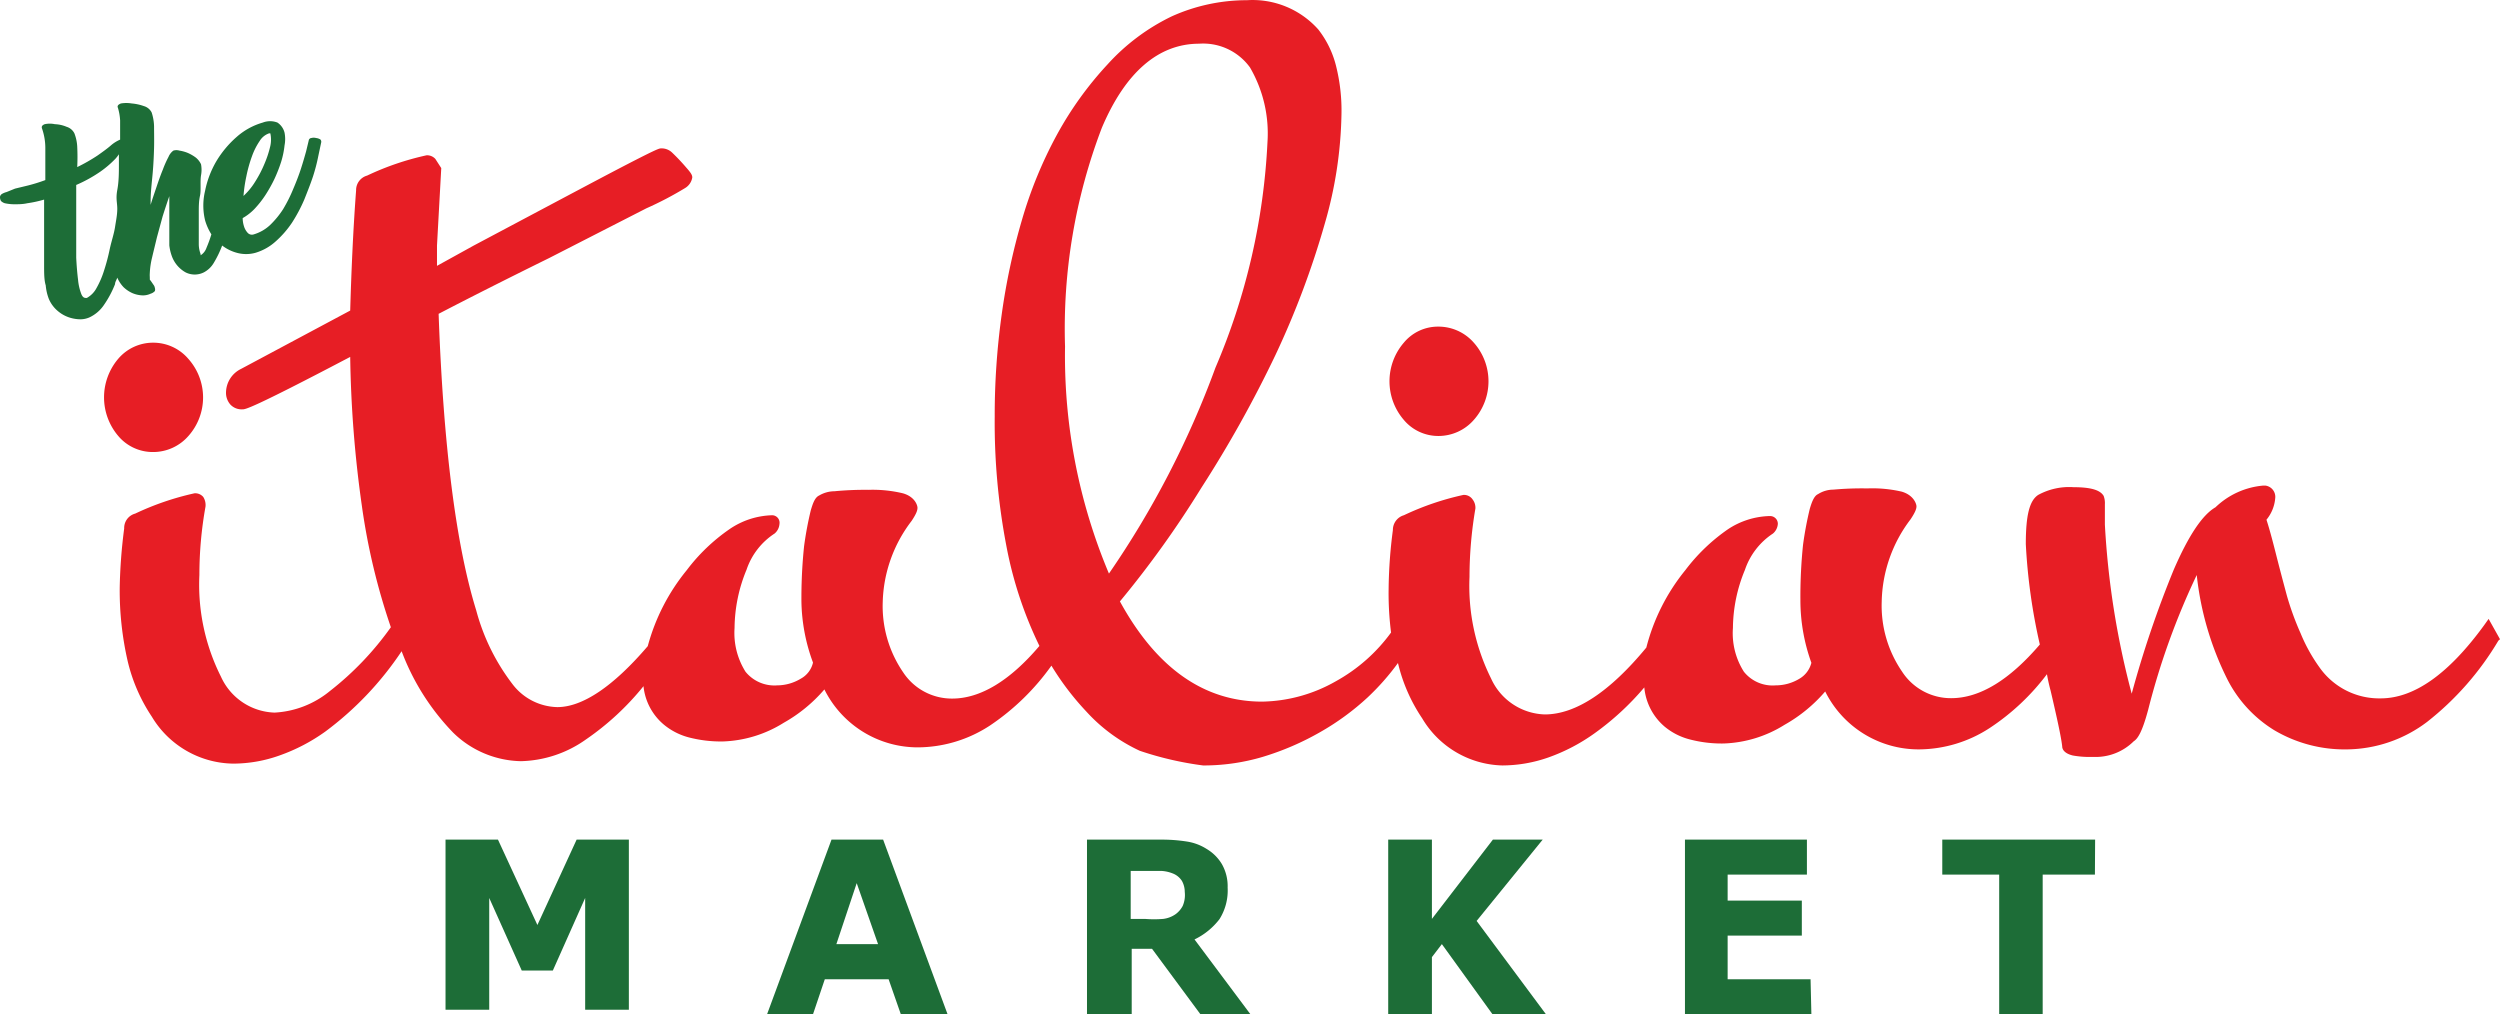 <?xml version="1.0" encoding="UTF-8"?> <svg xmlns="http://www.w3.org/2000/svg" id="Layer_1" data-name="Layer 1" width="123" height="49.89" viewBox="0 0 123 49.89"><defs><style>.cls-1{fill:#1d6d37;}.cls-2{fill:#e71e25;}</style></defs><path class="cls-1" d="M30.94,63.23H28.79v-5.5L27.2,61.3H25.67l-1.6-3.57v5.5H21.92V54.86H24.5l1.94,4.2,1.93-4.2h2.57Z" transform="translate(0 -13.55)"></path><path class="cls-1" d="M46.62,63.45h-2.3l-.6-1.72H40.58L40,63.45H37.74l3.17-8.59h2.54ZM43.2,60l-1.05-3-1,3Z" transform="translate(0 -13.55)"></path><path class="cls-1" d="M61.52,63.45H59.06l-2.38-3.22h-1v3.22H53.48V54.86h3.61a7.87,7.87,0,0,1,1.28.09,2.53,2.53,0,0,1,1,.37,2.15,2.15,0,0,1,.75.75,2.2,2.2,0,0,1,.28,1.15A2.65,2.65,0,0,1,60,58.77a3.4,3.4,0,0,1-1.23,1Zm-3.23-6a1.11,1.11,0,0,0-.14-.56.93.93,0,0,0-.46-.37,1.75,1.75,0,0,0-.54-.12l-.71,0h-.81v2.36h.7a5.43,5.43,0,0,0,.9,0,1.34,1.34,0,0,0,.62-.24,1.19,1.19,0,0,0,.34-.4A1.36,1.36,0,0,0,58.29,57.43Z" transform="translate(0 -13.55)"></path><path class="cls-1" d="M76.06,63.45H73.43L70.94,60l-.49.64v2.8H68.3V54.86h2.15v3.9l3-3.9H75.9l-3.25,4Z" transform="translate(0 -13.55)"></path><path class="cls-1" d="M89.12,63.45H82.9V54.86h6v1.72H85v1.28h3.65v1.72H85v2.15h4.08Z" transform="translate(0 -13.55)"></path><path class="cls-1" d="M103.07,56.58H100.5v6.87H98.36V56.58h-2.8V54.86h7.52Z" transform="translate(0 -13.55)"></path><path class="cls-2" d="M7.53,35.79A2.3,2.3,0,0,0,9.27,35a2.85,2.85,0,0,0,0-3.79,2.27,2.27,0,0,0-1.74-.8,2.25,2.25,0,0,0-1.72.8,2.93,2.93,0,0,0,0,3.78A2.22,2.22,0,0,0,7.53,35.79Z" transform="translate(0 -13.55)"></path><path class="cls-2" d="M70.77,35a2.31,2.31,0,0,0,1.75-.8,2.86,2.86,0,0,0,0-3.78,2.31,2.31,0,0,0-1.75-.8,2.18,2.18,0,0,0-1.71.8,2.91,2.91,0,0,0,0,3.78A2.21,2.21,0,0,0,70.77,35Z" transform="translate(0 -13.55)"></path><path class="cls-2" d="M122.44,44l-.22.31c-1.74,2.39-3.44,3.6-5.09,3.6a3.59,3.59,0,0,1-3-1.51,8.2,8.2,0,0,1-.94-1.69,13.93,13.93,0,0,1-.68-1.87c-.15-.56-.33-1.23-.54-2.06s-.34-1.29-.46-1.66a1.91,1.91,0,0,0,.43-1.05.56.56,0,0,0-.49-.63h-.09A3.87,3.87,0,0,0,109,38.51c-.64.37-1.32,1.38-2.06,3.09a51.76,51.76,0,0,0-2.06,6.08,40.88,40.88,0,0,1-1.32-8.32l0-1h0a1,1,0,0,0-.06-.41h0c-.17-.29-.63-.43-1.48-.43a3.18,3.18,0,0,0-1.74.38c-.43.28-.61,1-.61,2.42a28.61,28.61,0,0,0,.69,4.94C98.87,47,97.41,47.9,96,47.9a2.86,2.86,0,0,1-2.42-1.31,5.73,5.73,0,0,1-1-3.43A6.89,6.89,0,0,1,94,39.1h0c.26-.39.29-.54.29-.64s-.12-.54-.72-.72a6.38,6.38,0,0,0-1.69-.16,15.72,15.72,0,0,0-1.68.06,1.41,1.41,0,0,0-.75.22c-.21.09-.32.43-.41.73a17.59,17.59,0,0,0-.33,1.76h0a24.65,24.65,0,0,0-.13,2.72,9.06,9.06,0,0,0,.54,3.09,1.26,1.26,0,0,1-.6.79,2.25,2.25,0,0,1-1.16.32,1.81,1.81,0,0,1-1.56-.67,3.53,3.53,0,0,1-.54-2.15,7.58,7.58,0,0,1,.59-2.86,3.46,3.46,0,0,1,1.38-1.79l0,0,0,0a.68.68,0,0,0,.24-.48.38.38,0,0,0-.37-.38h-.05A3.88,3.88,0,0,0,85,39.6a9.11,9.11,0,0,0-2.08,2A9.92,9.92,0,0,0,81,45.41c-1.8,2.18-3.48,3.29-5,3.29a3,3,0,0,1-2.64-1.77,10.21,10.21,0,0,1-1.06-5,20,20,0,0,1,.29-3.36v0a.67.67,0,0,0-.14-.45A.51.51,0,0,0,72,37.9a13.6,13.6,0,0,0-2.93,1,.75.75,0,0,0-.54.73,23.59,23.59,0,0,0-.21,2.91,15.21,15.21,0,0,0,.12,2.13,8.35,8.35,0,0,1-2.72,2.4,7.56,7.56,0,0,1-3.62,1c-2.87,0-5.21-1.66-7-4.93a49.27,49.27,0,0,0,4-5.58A58.64,58.64,0,0,0,62.76,31a42.44,42.44,0,0,0,2.42-6.45A20.42,20.42,0,0,0,66,19.2a9,9,0,0,0-.27-2.42A4.79,4.79,0,0,0,64.86,15a4.33,4.33,0,0,0-3.51-1.44,9,9,0,0,0-3.69.79,10.26,10.26,0,0,0-3.17,2.37A17.14,17.14,0,0,0,52,20.18a21,21,0,0,0-1.72,4.19,32.17,32.17,0,0,0-1,4.68,35.88,35.88,0,0,0-.34,5,32.09,32.09,0,0,0,.57,6.34,19.49,19.49,0,0,0,1.63,4.94c-1.46,1.72-2.91,2.59-4.29,2.59a2.87,2.87,0,0,1-2.42-1.3,5.76,5.76,0,0,1-1-3.44,6.84,6.84,0,0,1,1.42-4h0c.26-.39.29-.54.29-.65s-.12-.54-.72-.71a6.39,6.39,0,0,0-1.69-.17,15.73,15.73,0,0,0-1.68.07,1.49,1.49,0,0,0-.75.21c-.22.1-.32.43-.41.73a17.26,17.26,0,0,0-.33,1.77h0a24.58,24.58,0,0,0-.13,2.71A9,9,0,0,0,40,46.15a1.21,1.21,0,0,1-.6.79,2.26,2.26,0,0,1-1.16.33,1.83,1.83,0,0,1-1.56-.67,3.58,3.58,0,0,1-.54-2.15,7.63,7.63,0,0,1,.59-2.87,3.43,3.43,0,0,1,1.38-1.78l0,0,0,0a.68.68,0,0,0,.24-.47A.37.37,0,0,0,38,38.9H38a3.89,3.89,0,0,0-2.13.7,9.1,9.1,0,0,0-2.08,2,10,10,0,0,0-1.92,3.74c-1.71,2-3.22,3-4.45,3a2.85,2.85,0,0,1-2.22-1.15,10.34,10.34,0,0,1-1.77-3.61c-1-3.23-1.62-8.14-1.85-14.59,1.52-.79,3.34-1.71,5.43-2.74L31.8,23.8a16.77,16.77,0,0,0,1.91-1,.74.74,0,0,0,.35-.52c0-.12-.07-.23-.3-.49a9.89,9.89,0,0,0-.7-.74.75.75,0,0,0-.53-.2c-.1,0-.18,0-2.51,1.22-1.5.79-3.77,2-6.71,3.56l-1.81,1v-1l.21-3.81h0l-.29-.45a.55.55,0,0,0-.43-.18,13.6,13.6,0,0,0-2.93,1,.74.74,0,0,0-.54.73c-.14,1.85-.23,3.84-.29,5.91l-5.37,2.87h0a1.31,1.31,0,0,0-.74,1.15.87.87,0,0,0,.22.61.76.76,0,0,0,.59.23c.14,0,.39,0,5.3-2.58a57.45,57.45,0,0,0,.57,7.3,32,32,0,0,0,1.43,6,14.94,14.94,0,0,1-3,3.14,4.67,4.67,0,0,1-2.72,1.06,3,3,0,0,1-2.64-1.77,10.07,10.07,0,0,1-1.06-5,19,19,0,0,1,.3-3.36v0A.74.74,0,0,0,10,38a.52.52,0,0,0-.43-.18,13.68,13.68,0,0,0-2.92,1,.73.73,0,0,0-.54.73,25.9,25.9,0,0,0-.22,2.92,15.57,15.57,0,0,0,.39,3.6,8.37,8.37,0,0,0,1.19,2.74,4.74,4.74,0,0,0,4,2.31,6.8,6.8,0,0,0,2.28-.4,9,9,0,0,0,2.26-1.18,15.88,15.88,0,0,0,3.75-3.95,11.62,11.62,0,0,0,2.53,4A4.89,4.89,0,0,0,25.63,51a5.74,5.74,0,0,0,3.2-1.07,13.28,13.28,0,0,0,2.83-2.62,2.84,2.84,0,0,0,1,1.89,3.2,3.2,0,0,0,1.23.63,6.31,6.31,0,0,0,1.67.2,6,6,0,0,0,3-.92,7.43,7.43,0,0,0,2-1.64,5.13,5.13,0,0,0,4.61,2.85,6.52,6.52,0,0,0,3.56-1.09,11.73,11.73,0,0,0,3-2.93,13.48,13.48,0,0,0,1.72,2.26,8.22,8.22,0,0,0,2.63,1.93,16.16,16.16,0,0,0,3.11.72h.13a10.21,10.21,0,0,0,2.8-.42,13.56,13.56,0,0,0,2.85-1.23,12.58,12.58,0,0,0,2.32-1.7,11.94,11.94,0,0,0,1.49-1.69,8.26,8.26,0,0,0,1.19,2.72,4.72,4.72,0,0,0,3.94,2.32,6.9,6.9,0,0,0,2.29-.4,9.12,9.12,0,0,0,2.25-1.18,13.48,13.48,0,0,0,2.45-2.26,2.87,2.87,0,0,0,1,1.93,3.17,3.17,0,0,0,1.24.63,6.19,6.19,0,0,0,1.66.2,6,6,0,0,0,3-.92,7.43,7.43,0,0,0,2-1.64,5.13,5.13,0,0,0,4.61,2.85,6.43,6.43,0,0,0,3.48-1.05,11.28,11.28,0,0,0,2.82-2.65q.07.41.18.81h0c.32,1.37.52,2.29.57,2.74,0,.15.11.35.52.45a4.76,4.76,0,0,0,1,.07,2.66,2.66,0,0,0,2-.77c.19-.12.41-.43.71-1.55a35.81,35.81,0,0,1,2.39-6.63,15,15,0,0,0,1.5,5.12,6.26,6.26,0,0,0,2.32,2.52,6.8,6.8,0,0,0,3.58.94,6.64,6.64,0,0,0,3.93-1.35,14.44,14.44,0,0,0,3.51-4L123,45ZM59,15.7a2.84,2.84,0,0,1,2.5,1.17,6.45,6.45,0,0,1,.86,3.67,32.11,32.11,0,0,1-2.56,11.1,45.24,45.24,0,0,1-5.24,10.13A27.61,27.61,0,0,1,52.4,30.6a27.7,27.7,0,0,1,1.81-10.76C55.37,17.1,57,15.7,59,15.7Z" transform="translate(0 -13.55)"></path><path class="cls-1" d="M15.76,20.41a.52.52,0,0,0-.21-.07.44.44,0,0,0-.23,0,.14.14,0,0,0-.13.12l-.13.54c-.07.25-.15.53-.25.84s-.23.65-.38,1a7.3,7.3,0,0,1-.5,1,4.36,4.36,0,0,1-.64.78,2,2,0,0,1-.8.46.28.28,0,0,1-.3-.07.83.83,0,0,1-.19-.34,1.32,1.32,0,0,1-.06-.39,2.51,2.51,0,0,0,.58-.45,4.88,4.88,0,0,0,.53-.67,7.07,7.07,0,0,0,.45-.8,7.3,7.3,0,0,0,.33-.84A4.28,4.28,0,0,0,14,20.7a1.63,1.63,0,0,0,0-.62.84.84,0,0,0-.35-.5,1,1,0,0,0-.72,0,3.33,3.33,0,0,0-1.29.71,5,5,0,0,0-1,1.2,4.72,4.72,0,0,0-.55,1.45,3.09,3.09,0,0,0,0,1.45,2.69,2.69,0,0,0,.31.69h0a6.42,6.42,0,0,1-.24.66.7.7,0,0,1-.29.37s0,0,0,0l0-.06a1.41,1.41,0,0,1-.09-.49c0-.22,0-.46,0-.72s0-.54,0-.83,0-.56.06-.83,0-.68.05-1a1.46,1.46,0,0,0,0-.55.93.93,0,0,0-.26-.33,2,2,0,0,0-.4-.23,1.82,1.82,0,0,0-.4-.11.51.51,0,0,0-.3,0,.73.73,0,0,0-.24.31,5,5,0,0,0-.28.63c-.1.24-.2.52-.3.82s-.21.61-.3.91h0l0-.17c0-.46.06-.92.1-1.37s.06-.88.07-1.26,0-.74,0-1.05a2.34,2.34,0,0,0-.12-.7.62.62,0,0,0-.38-.31,2.38,2.38,0,0,0-.6-.13,1.62,1.62,0,0,0-.53,0q-.21.08-.15.21a2.6,2.6,0,0,1,.11.63c0,.27,0,.58,0,.94h0a1.7,1.7,0,0,0-.46.29v0c-.16.14-.38.3-.65.49a8.64,8.64,0,0,1-1,.57,10.2,10.2,0,0,0,0-1,2.1,2.1,0,0,0-.14-.66.63.63,0,0,0-.38-.32,1.63,1.63,0,0,0-.58-.13,1.2,1.2,0,0,0-.5,0c-.13.05-.17.12-.13.22a2.93,2.93,0,0,1,.16.93c0,.46,0,1,0,1.6a8.19,8.19,0,0,1-.87.27l-.62.15L.32,23a.85.85,0,0,0-.22.09.21.21,0,0,0-.1.14.38.38,0,0,0,.05.21s.08.08.19.11a2.28,2.28,0,0,0,.44.05c.22,0,.44,0,.66-.05a5.84,5.84,0,0,0,.83-.18v1.93c0,.46,0,.89,0,1.29s0,.74.08,1a2.44,2.44,0,0,0,.15.66,1.58,1.58,0,0,0,.43.59,1.69,1.69,0,0,0,.55.32,1.85,1.85,0,0,0,.57.1,1.12,1.12,0,0,0,.44-.09,1.76,1.76,0,0,0,.74-.64,5,5,0,0,0,.53-1c0-.11.08-.21.11-.32a1.6,1.6,0,0,0,.31.47,1.55,1.55,0,0,0,.43.29,1.41,1.41,0,0,0,.45.11A.89.89,0,0,0,7.41,28a.46.46,0,0,0,.21-.13.24.24,0,0,0,0-.15.33.33,0,0,0-.07-.16l-.13-.19h0l-.05-.06a.21.21,0,0,0,0-.06l0-.07a1.29,1.29,0,0,1,0-.19,3.87,3.87,0,0,1,.11-.76c.07-.3.15-.62.24-1L8,24.2c.12-.38.23-.71.33-1,0,.29,0,.57,0,.86s0,.57,0,.83,0,.51,0,.73a2.31,2.31,0,0,0,.12.52,1.5,1.5,0,0,0,.68.81,1,1,0,0,0,.9,0,1.23,1.23,0,0,0,.49-.47,5.12,5.12,0,0,0,.41-.85l0,0a2.08,2.08,0,0,0,.73.36,1.72,1.72,0,0,0,.9,0,2.57,2.57,0,0,0,1-.56,4.79,4.79,0,0,0,.81-.93,7.62,7.62,0,0,0,.6-1.13c.16-.4.31-.78.43-1.14a8.77,8.77,0,0,0,.26-1l.14-.66A.16.16,0,0,0,15.76,20.41Zm-3.64,1.82a6.7,6.7,0,0,1,.28-1,3.3,3.3,0,0,1,.38-.75.88.88,0,0,1,.46-.37s0,0,.06,0a1.44,1.44,0,0,1,0,.62,5.08,5.08,0,0,1-.28.86,5.76,5.76,0,0,1-.46.89,3.28,3.28,0,0,1-.58.71A7.12,7.12,0,0,1,12.12,22.23ZM5.4,25.8a9.73,9.73,0,0,1-.28,1.06,4.38,4.38,0,0,1-.37.86,1.19,1.19,0,0,1-.48.49c-.1,0-.18,0-.26-.17a2.59,2.59,0,0,1-.17-.73q-.06-.48-.09-1.08c0-.4,0-.83,0-1.29s0-.91,0-1.35c0-.16,0-.32,0-.47v-.47A6.94,6.94,0,0,0,4.93,22a5.08,5.08,0,0,0,.75-.64,1.84,1.84,0,0,0,.17-.22c0,.16,0,.31,0,.47,0,.43,0,.86-.08,1.29s0,.62,0,.92-.06.57-.11.9S5.48,25.43,5.4,25.8Z" transform="translate(0 -13.55)"></path></svg> 